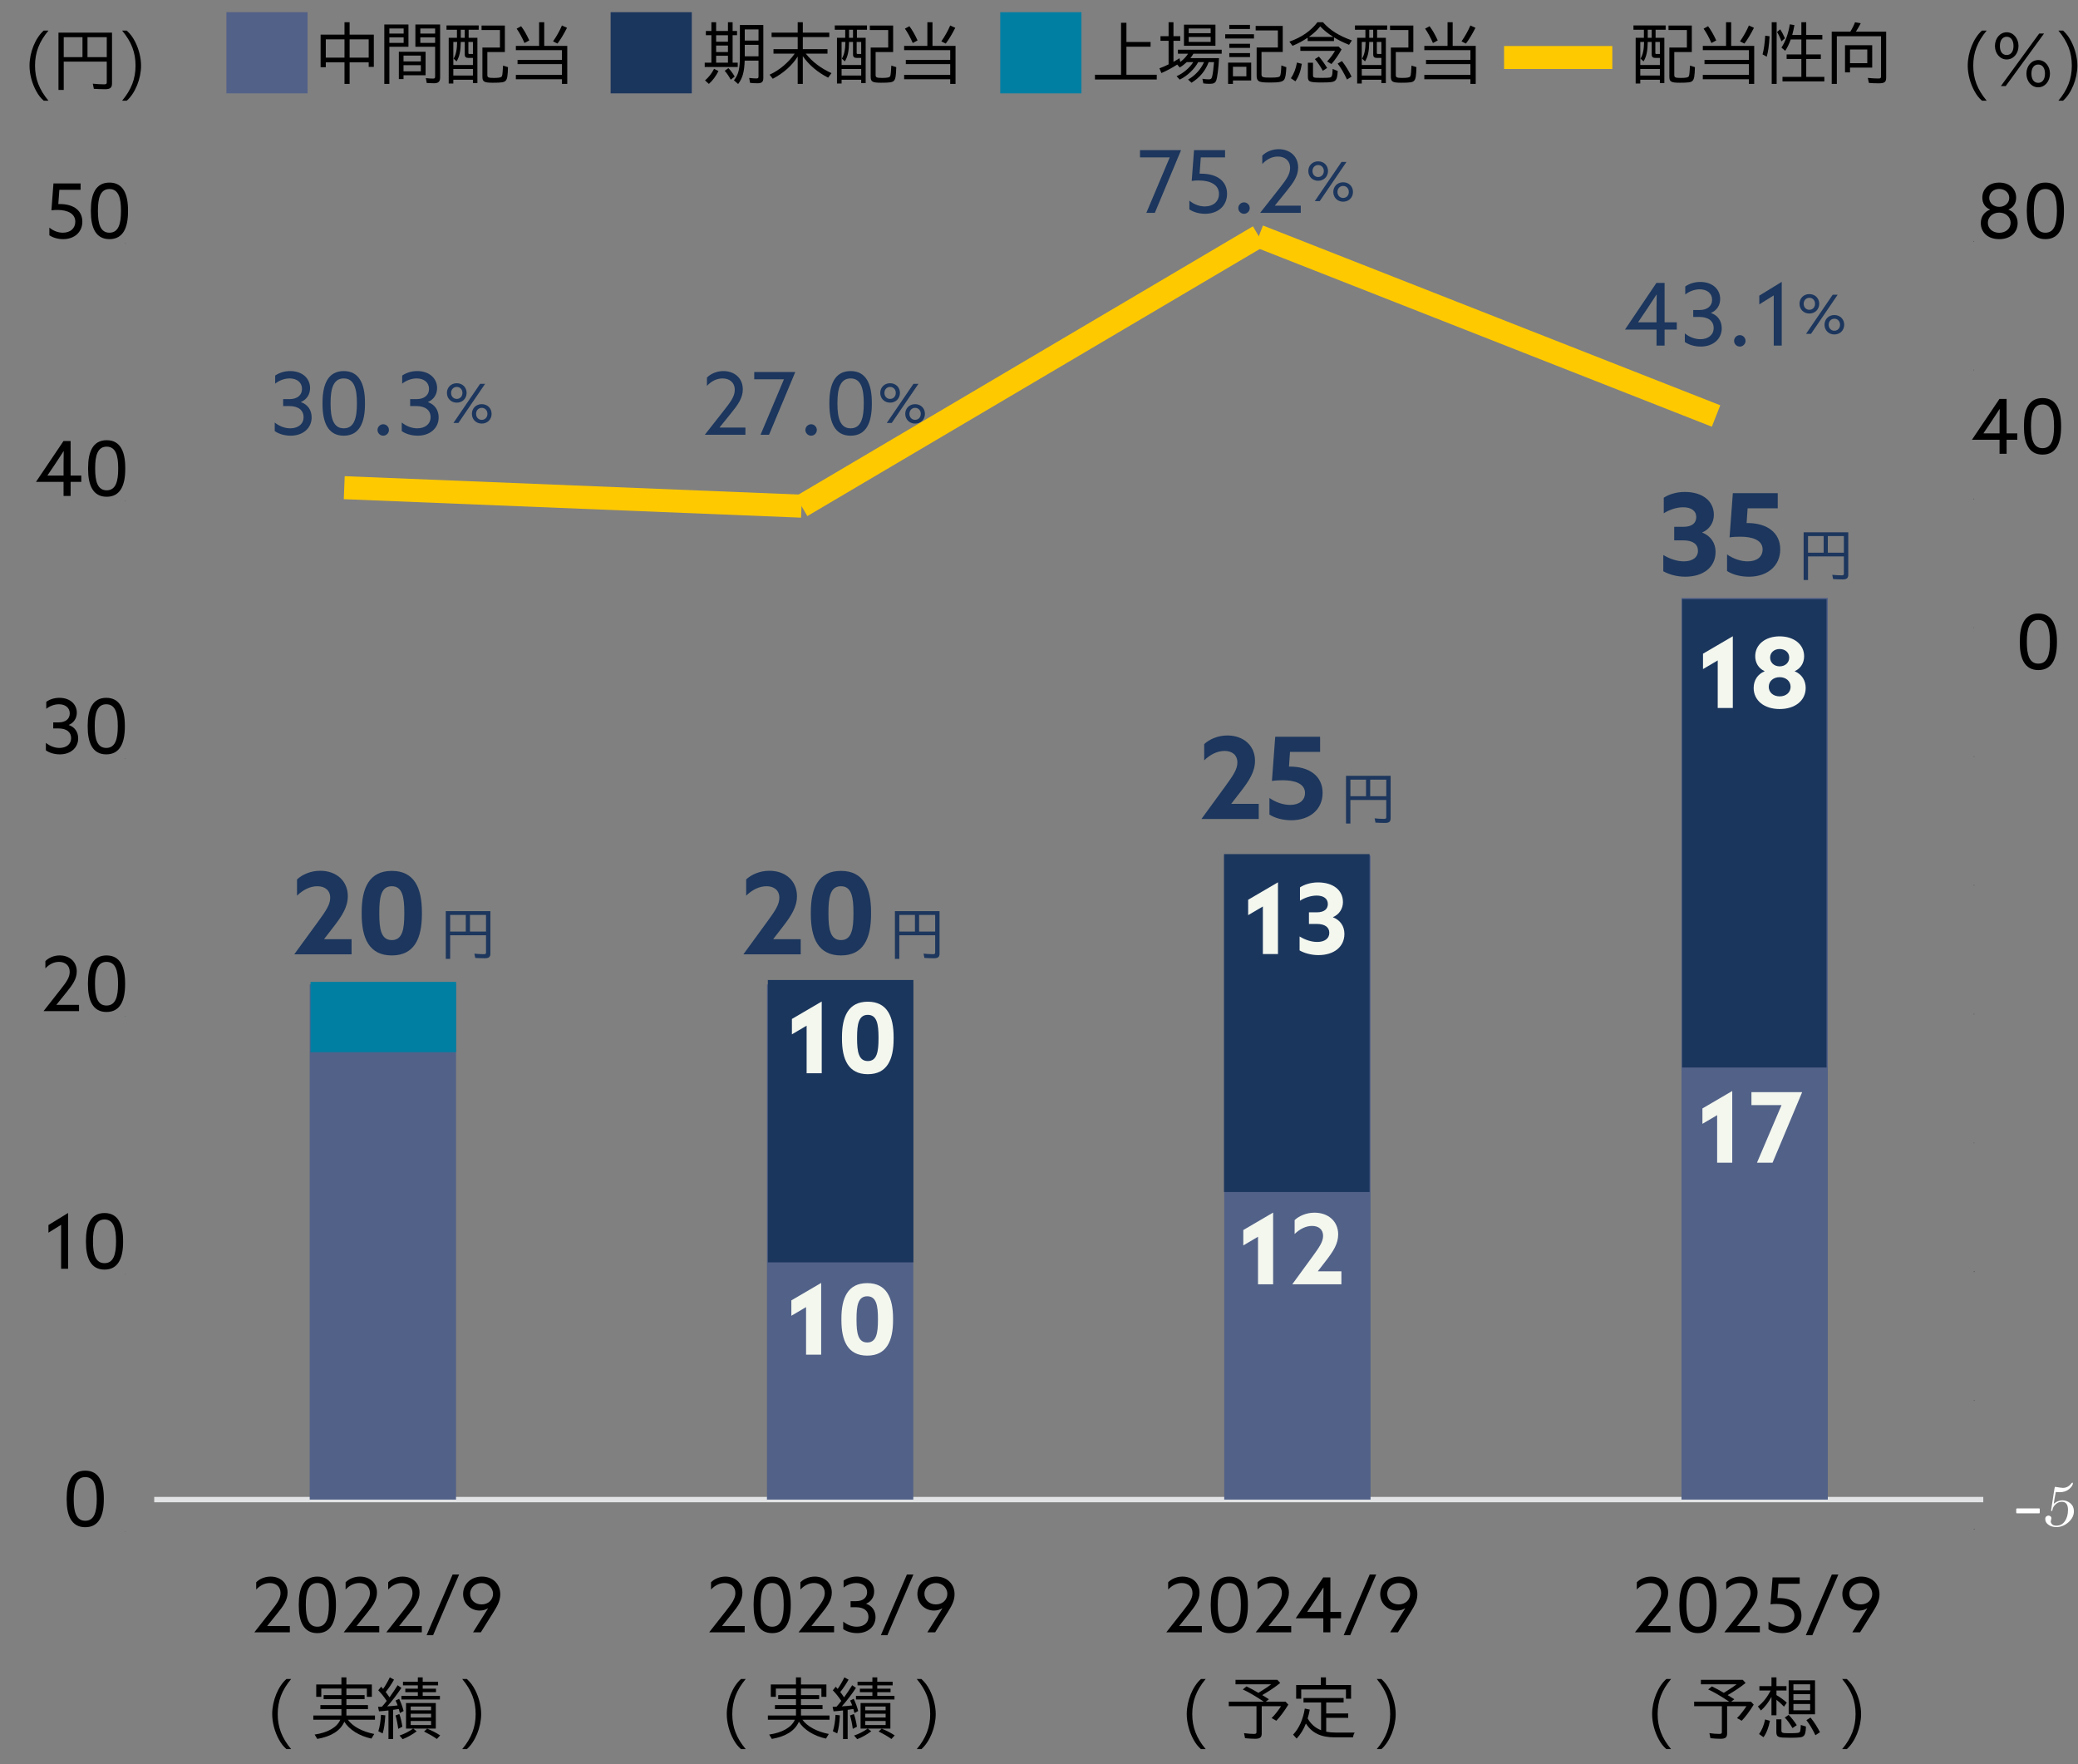 <?xml version="1.0" encoding="UTF-8"?>
<svg id="_レイヤー_3" data-name="レイヤー_3" xmlns="http://www.w3.org/2000/svg" width="384" height="326" version="1.1" viewBox="0 0 384 326">
  <rect x="0" y="0" width="384" height="326" fill="#808080" stroke="none"/>
  <!-- Generator: Adobe Illustrator 29.0.1, SVG Export Plug-In . SVG Version: 2.1.0 Build 192)  -->
  <g>
    <path d="M364.689,282.579v.014h-.036v-.014h.036Z"/>
    <path d="M364.729,282.556c-.006.002-.016.005-.021.005l-.003-.014c.01-.002.022-.006.027-.009h.014v.088h-.018v-.07Z"/>
    <path d="M364.845,282.539v.015h-.04l-.002.021h0s.01-.006.018-.006c.018,0,.029.012.029.028,0,.018-.014.03-.034.03-.014,0-.023-.004-.033-.013l.01-.012c.007.006.015.01.022.01.01,0,.017-.007.017-.016,0-.01-.006-.016-.016-.016-.007,0-.013.003-.016.008l-.015-.003.004-.048h.055Z"/>
    <path d="M364.933,282.582c0,.028-.014.046-.035.046s-.035-.018-.035-.046c0-.027.014-.045.035-.045s.035.018.035.045ZM364.881,282.582c0,.02.006.031.017.031s.017-.012.017-.031c0-.019-.006-.03-.017-.03s-.017.012-.017.03Z"/>
  </g>
  <g>
    <path d="M364.689,258.779v.013h-.036v-.013h.036Z"/>
    <path d="M364.729,258.756c-.006.002-.016.005-.021.005l-.003-.014c.01-.002.022-.006.027-.01h.014v.089h-.018v-.07Z"/>
    <path d="M364.784,258.812c.004-.012.012-.021.026-.03h.003c.009-.007.011-.009.013-.011.003-.003.004-.005.004-.009,0-.006-.006-.011-.014-.011-.01,0-.016.003-.022.01l-.011-.009c.008-.011.02-.016.033-.016.019,0,.032.011.032.025,0,.008-.002.013-.008.018-.003.003-.005.005-.016.011l-.003.002c-.012.007-.02.013-.021.018h.048v.016h-.065v-.014Z"/>
    <path d="M364.934,258.739v.012c-.014.023-.022.048-.029.075h-.018c.005-.021.016-.049.027-.072h-.033v.019h-.016v-.033h.068Z"/>
  </g>
  <g>
    <path d="M364.689,234.979v.014h-.036v-.014h.036Z"/>
    <path d="M364.729,234.956c-.006.002-.016.005-.021.005l-.003-.014c.01-.002.022-.006.027-.009h.014v.088h-.018v-.07Z"/>
    <path d="M364.853,234.982c0,.028-.014.046-.035.046s-.035-.018-.035-.046c0-.027.014-.045.035-.045s.035.018.035.045ZM364.801,234.982c0,.02.006.031.017.031s.017-.012.017-.031c0-.019-.006-.03-.017-.03s-.017.012-.017.03Z"/>
    <path d="M364.919,234.939v.054h.015v.014h-.015v.02h-.017v-.02h-.042v-.014l.038-.054h.021ZM364.902,234.975s0-.015,0-.021c-.003.007-.007.015-.01.018l-.015.021h.023v-.019Z"/>
  </g>
  <g>
    <path d="M364.689,211.18v.013h-.036v-.013h.036Z"/>
    <path d="M364.722,211.182s-.01-.004-.013-.008c-.004-.003-.005-.008-.005-.013,0-.014.014-.023.032-.023s.031.009.031.023c0,.009-.006.017-.018.021.013.004.021.012.021.022,0,.015-.014.024-.034.024-.021,0-.034-.009-.034-.023,0-.011.006-.019.02-.022h0ZM364.721,211.203c0,.007.006.012.016.012.009,0,.016-.005.016-.012,0-.003-.002-.006-.004-.008-.003-.003-.006-.005-.009-.006,0,0-.004,0-.004,0-.009.003-.015.009-.015.015ZM364.75,211.162c0-.007-.006-.012-.014-.012s-.015.005-.015.012c0,.003.002.006.004.008s.004.003.007.004c0,0,.004,0,.004,0,.009-.002.014-.007.014-.013Z"/>
    <path d="M364.811,211.156c-.006.002-.016.005-.021.005l-.003-.014c.01-.002.022-.006.027-.01h.014v.089h-.018v-.07Z"/>
  </g>
  <g>
    <path d="M364.689,187.379v.013h-.036v-.013h.036Z"/>
    <path d="M364.764,187.339v.015h-.04l-.002.021h0s.01-.006.018-.006c.018,0,.029.012.029.028,0,.018-.014.03-.034.03-.014,0-.023-.004-.033-.013l.01-.012c.007.006.015.01.022.01.01,0,.017-.007.017-.016,0-.01-.006-.016-.016-.016-.007,0-.013.003-.016.008l-.015-.003.004-.048h.055Z"/>
    <path d="M364.803,187.381s-.01-.004-.013-.008c-.004-.003-.005-.008-.005-.013,0-.014.014-.023.032-.023s.031.009.031.023c0,.009-.006.017-.018.021.013.004.021.012.021.022,0,.015-.014.024-.034.024-.021,0-.034-.009-.034-.023,0-.011.006-.019.02-.022h0ZM364.802,187.402c0,.007.006.012.016.012.009,0,.016-.005.016-.012,0-.003-.002-.006-.004-.008-.003-.003-.006-.005-.009-.006,0,0-.004,0-.004,0-.009.003-.015.009-.015.015ZM364.831,187.361c0-.007-.006-.012-.014-.012s-.015.005-.015.012c0,.003.002.006.004.008s.004.003.007.004c0,0,.004,0,.004,0,.009-.002.014-.007.014-.013Z"/>
  </g>
  <g>
    <path d="M364.689,163.579v.014h-.036v-.014h.036Z"/>
    <path d="M364.729,163.574c.013,0,.02-.004.02-.012,0-.007-.006-.012-.015-.012s-.015.003-.021.009l-.009-.01c.008-.008.019-.013.031-.013.02,0,.032.01.032.023,0,.011-.008.018-.021.02.007,0,.012.003.017.006.004.004.007.01.007.017,0,.016-.013.025-.035.025-.016,0-.026-.004-.034-.014l.01-.011c.007.007.015.01.025.01.01,0,.016-.005.016-.013,0-.009-.007-.013-.021-.013h-.009v-.014h.009Z"/>
    <path d="M364.845,163.539v.015h-.04l-.002.021h0s.01-.006.018-.006c.018,0,.029.012.029.028,0,.018-.014.03-.034.03-.014,0-.023-.004-.033-.013l.01-.012c.007.006.015.01.022.01.01,0,.017-.007.017-.016,0-.01-.006-.016-.016-.016-.007,0-.013.003-.016.008l-.015-.003.004-.048h.055Z"/>
  </g>
  <g>
    <path d="M364.689,139.779v.013h-.036v-.013h.036Z"/>
    <path d="M364.729,139.756c-.006.002-.016.005-.021.005l-.003-.014c.01-.002.022-.006.027-.01h.014v.089h-.018v-.07Z"/>
    <path d="M364.784,139.812c.004-.012.012-.021.026-.03h.003c.009-.007.011-.009.013-.011.003-.003.004-.005.004-.009,0-.006-.006-.011-.014-.011-.01,0-.016.003-.022.01l-.011-.009c.008-.011.02-.016.033-.016.019,0,.032.011.032.025,0,.008-.002.013-.008.018-.003.003-.005.005-.016.011l-.003.002c-.012.007-.02.013-.021.018h.048v.016h-.065v-.014Z"/>
  </g>
  <g>
    <path d="M364.682,115.956c-.006.002-.016.005-.021.005l-.003-.014c.01-.002.022-.006.027-.009h.014v.088h-.018v-.07Z"/>
    <path d="M364.763,115.956c-.006.002-.016.005-.021.005l-.003-.014c.01-.002.022-.006.027-.009h.014v.088h-.018v-.07Z"/>
  </g>
  <g>
    <path d="M364.682,92.175c.013,0,.02-.004.02-.012,0-.007-.006-.012-.015-.012s-.015.003-.021.009l-.009-.01c.008-.008.019-.013.031-.013.02,0,.032.01.032.023,0,.011-.008.018-.021.02.007,0,.012.003.017.006.004.004.007.01.007.017,0,.016-.013.025-.035.025-.016,0-.026-.004-.034-.014l.01-.011c.007.007.015.01.025.01.01,0,.016-.005.016-.013,0-.009-.007-.013-.021-.013h-.009v-.014h.009Z"/>
    <path d="M364.791,92.14v.054h.015v.014h-.015v.02h-.017v-.02h-.042v-.014l.038-.054h.021ZM364.774,92.175s0-.015,0-.021c-.003.007-.007.015-.01.018l-.015.021h.023v-.019Z"/>
  </g>
  <g>
    <path d="M364.716,68.339v.015h-.04l-.002.021h0s.01-.006.018-.006c.018,0,.029.012.029.028,0,.018-.014.03-.034.03-.014,0-.023-.004-.033-.013l.01-.012c.007.006.015.01.022.01.01,0,.017-.007.017-.016,0-.01-.006-.016-.016-.016-.007,0-.013.003-.016.008l-.015-.003.004-.048h.055Z"/>
    <path d="M364.806,68.339v.012c-.014.023-.022.048-.029.075h-.018c.005-.021.016-.049.027-.072h-.033v.019h-.016v-.033h.068Z"/>
  </g>
  <g>
    <path d="M364.674,44.581s-.01-.004-.013-.008c-.004-.003-.005-.008-.005-.013,0-.014.014-.023.032-.023s.031.009.031.023c0,.009-.006.017-.018.021.013.004.021.012.021.022,0,.015-.014.024-.034.024-.021,0-.034-.009-.034-.023,0-.011.006-.019.02-.022h0ZM364.673,44.603c0,.007.006.012.016.012.009,0,.016-.005.016-.012,0-.003-.002-.006-.004-.008-.003-.003-.006-.005-.009-.006,0,0-.004,0-.004,0-.009.003-.015.009-.015.015ZM364.702,44.562c0-.007-.006-.012-.014-.012s-.015.005-.015.012c0,.004.002.006.004.008s.004.003.007.004c0,0,.004,0,.004,0,.009-.002.014-.007.014-.013Z"/>
    <path d="M364.805,44.582c0,.028-.014.046-.035.046s-.035-.018-.035-.046c0-.027.014-.045.035-.045s.035.018.035.045ZM364.753,44.582c0,.02.006.031.017.031s.017-.012.017-.031c0-.019-.006-.03-.017-.03s-.017.012-.017.03Z"/>
  </g>
  <line x1="148.114" y1="93.525" x2="63.614" y2="90.11" fill="#c7cbce" stroke="#ffc900" stroke-miterlimit="10" stroke-width="4.252"/>
  <line x1="232.614" y1="43.649" x2="148.114" y2="93.525" fill="none" stroke="#ffc900" stroke-miterlimit="10" stroke-width="4.252"/>
  <line x1="317.114" y1="76.865" x2="232.614" y2="43.649" fill="#1c365d" stroke="#ffc900" stroke-miterlimit="10" stroke-width="4.252"/>
  <g>
    <path d="M372.934,278.711h3.78c.114,0,.179.011.195.031.016.021.023.102.023.244v.386c0,.133-.012.209-.034.228s-.116.027-.28.027h-3.685c-.183,0-.286-.012-.312-.034-.024-.023-.037-.097-.037-.221v-.386c0-.143.013-.224.037-.244.025-.021.129-.031.312-.031Z" fill="#fff"/>
    <path d="M379.899,275.676c-.21,1.058-.335,1.782-.376,2.174.255-.21.515-.367.779-.472s.535-.157.813-.157c.552,0,1.044.183,1.477.547s.649.854.649,1.47c0,.761-.336,1.438-1.009,2.034-.672.594-1.411.892-2.218.892-.574,0-1.062-.141-1.463-.422s-.602-.637-.602-1.066c0-.215.062-.375.188-.479.125-.105.268-.158.427-.158.128,0,.246.045.355.133.109.09.164.197.164.325,0,.073-.019.176-.055.308-.041.142-.062.251-.062.328,0,.173.081.344.242.513.162.169.428.253.797.253.665,0,1.189-.276,1.572-.829s.574-1.246.574-2.078c0-.501-.095-.876-.283-1.127-.189-.25-.474-.375-.852-.375-.446,0-.834.159-1.162.477-.333.317-.518.633-.554.945-.022.191-.075.287-.157.287-.077,0-.116-.045-.116-.137,0-.026.104-.699.314-2.017l.232-1.511c.06-.405.114-.677.164-.813.807.132,1.294.198,1.463.198.624,0,1.142-.269,1.552-.807.077-.104.146-.157.205-.157.068,0,.103.029.103.089,0,.328-.228.689-.684,1.083-.456.395-1.048.592-1.777.592-.169,0-.403-.014-.704-.041Z" fill="#fff"/>
  </g>
  <path d="M373.245,118.713v-.253c0-2.913.868-5.099,3.432-5.099s3.432,2.186,3.432,5.099v.253c0,2.913-.868,5.099-3.432,5.099s-3.432-2.186-3.432-5.099ZM378.806,118.671v-.168c0-2.256-.434-3.95-2.129-3.95s-2.129,1.694-2.129,3.95v.168c0,2.255.435,3.95,2.129,3.95s2.129-1.695,2.129-3.95Z"/>
  <g>
    <path d="M366.041,41.218c0-1.148.616-2.073,1.695-2.479v-.028c-.925-.392-1.415-1.176-1.415-2.199,0-1.61,1.219-2.773,3.124-2.773s3.123,1.163,3.123,2.773c0,1.023-.49,1.808-1.414,2.199v.028c1.078.406,1.694,1.331,1.694,2.479,0,1.737-1.33,2.97-3.403,2.97s-3.404-1.232-3.404-2.97ZM371.546,41.162c0-1.107-.938-1.878-2.101-1.878s-2.102.771-2.102,1.878.925,1.849,2.102,1.849,2.101-.742,2.101-1.849ZM371.294,36.567c0-.967-.812-1.653-1.849-1.653s-1.85.687-1.85,1.653.841,1.652,1.85,1.652,1.849-.686,1.849-1.652Z"/>
    <path d="M374.539,39.089v-.253c0-2.913.868-5.099,3.432-5.099s3.432,2.186,3.432,5.099v.253c0,2.913-.868,5.099-3.432,5.099s-3.432-2.186-3.432-5.099ZM380.1,39.047v-.169c0-2.255-.434-3.949-2.129-3.949s-2.129,1.694-2.129,3.949v.169c0,2.255.435,3.95,2.129,3.95s2.129-1.695,2.129-3.95Z"/>
  </g>
  <g>
    <path d="M47.021,301.605v-.027l3.139-3.992c1.078-1.373,1.68-2.213,1.68-3.236,0-1.205-.854-1.848-1.975-1.848-.967,0-1.834.461-2.521,1.203v-1.344c.588-.604,1.57-1.051,2.648-1.051,1.764,0,3.15,1.105,3.15,2.955,0,1.4-.783,2.48-1.918,3.881l-1.836,2.27.016.027h4.16v1.162h-6.543Z"/>
    <path d="M55.213,296.662v-.254c0-2.912.867-5.098,3.432-5.098s3.432,2.186,3.432,5.098v.254c0,2.912-.869,5.098-3.432,5.098s-3.432-2.186-3.432-5.098ZM60.773,296.619v-.168c0-2.256-.434-3.949-2.129-3.949s-2.129,1.693-2.129,3.949v.168c0,2.256.434,3.951,2.129,3.951s2.129-1.695,2.129-3.951Z"/>
    <path d="M63.541,301.605v-.027l3.139-3.992c1.078-1.373,1.68-2.213,1.68-3.236,0-1.205-.854-1.848-1.975-1.848-.967,0-1.834.461-2.521,1.203v-1.344c.588-.604,1.57-1.051,2.648-1.051,1.764,0,3.15,1.105,3.15,2.955,0,1.4-.783,2.48-1.918,3.881l-1.836,2.27.016.027h4.16v1.162h-6.543Z"/>
    <path d="M71.41,301.605v-.027l3.137-3.992c1.08-1.373,1.682-2.213,1.682-3.236,0-1.205-.855-1.848-1.975-1.848-.967,0-1.836.461-2.521,1.203v-1.344c.588-.604,1.568-1.051,2.646-1.051,1.766,0,3.152,1.105,3.152,2.955,0,1.4-.785,2.48-1.92,3.881l-1.834,2.27.014.027h4.16v1.162h-6.541Z"/>
    <path d="M84.84,290.932l-4.805,11.207h-1.205l4.805-11.207h1.205Z"/>
    <path d="M90.145,297.18c-.336.225-.854.406-1.498.406-1.639,0-3.068-1.246-3.068-3.055,0-1.861,1.484-3.221,3.475-3.221,1.961,0,3.389,1.316,3.389,3.264,0,1.191-.518,2.129-1.219,3.25l-2.367,3.781h-1.441l2.758-4.398-.027-.027ZM91.111,294.504c0-1.037-.855-2.002-2.102-2.002-1.135,0-2.129.783-2.129,1.988,0,1.092.84,1.961,2.115,1.961,1.289,0,2.115-.896,2.115-1.947Z"/>
  </g>
  <g>
    <path d="M131.07,301.605v-.027l3.139-3.992c1.078-1.373,1.68-2.213,1.68-3.236,0-1.205-.854-1.848-1.975-1.848-.967,0-1.834.461-2.521,1.203v-1.344c.588-.604,1.57-1.051,2.648-1.051,1.764,0,3.15,1.105,3.15,2.955,0,1.4-.783,2.48-1.918,3.881l-1.836,2.27.016.027h4.16v1.162h-6.543Z"/>
    <path d="M139.262,296.662v-.254c0-2.912.867-5.098,3.432-5.098s3.432,2.186,3.432,5.098v.254c0,2.912-.869,5.098-3.432,5.098s-3.432-2.186-3.432-5.098ZM144.822,296.619v-.168c0-2.256-.434-3.949-2.129-3.949s-2.129,1.693-2.129,3.949v.168c0,2.256.434,3.951,2.129,3.951s2.129-1.695,2.129-3.951Z"/>
    <path d="M147.59,301.605v-.027l3.139-3.992c1.078-1.373,1.68-2.213,1.68-3.236,0-1.205-.854-1.848-1.975-1.848-.967,0-1.834.461-2.521,1.203v-1.344c.588-.604,1.57-1.051,2.648-1.051,1.764,0,3.15,1.105,3.15,2.955,0,1.4-.783,2.48-1.918,3.881l-1.836,2.27.016.027h4.16v1.162h-6.543Z"/>
    <path d="M155.822,301.018v-1.387c.758.617,1.668.939,2.508.939,1.262,0,2.158-.688,2.158-1.809,0-1.105-.828-1.793-2.326-1.793h-.98v-1.119h1.037c1.287,0,2.016-.688,2.016-1.654,0-1.051-.826-1.693-2.002-1.693-.855,0-1.736.35-2.34.84v-1.303c.604-.42,1.457-.729,2.438-.729,1.877,0,3.207,1.121,3.207,2.76,0,1.035-.574,1.863-1.471,2.24v.029c1.094.377,1.723,1.287,1.723,2.465,0,1.736-1.4,2.955-3.389,2.955-1.008,0-1.947-.293-2.578-.742Z"/>
    <path d="M168.791,290.932l-4.805,11.207h-1.205l4.805-11.207h1.205Z"/>
    <path d="M174.096,297.18c-.338.225-.855.406-1.5.406-1.639,0-3.068-1.246-3.068-3.055,0-1.861,1.486-3.221,3.475-3.221,1.961,0,3.391,1.316,3.391,3.264,0,1.191-.52,2.129-1.219,3.25l-2.367,3.781h-1.443l2.76-4.398-.027-.027ZM175.061,294.504c0-1.037-.854-2.002-2.1-2.002-1.135,0-2.131.783-2.131,1.988,0,1.092.842,1.961,2.115,1.961,1.289,0,2.115-.896,2.115-1.947Z"/>
  </g>
  <g>
    <path d="M215.545,301.605v-.027l3.139-3.992c1.078-1.373,1.68-2.213,1.68-3.236,0-1.205-.854-1.848-1.975-1.848-.967,0-1.834.461-2.521,1.203v-1.344c.588-.604,1.57-1.051,2.648-1.051,1.764,0,3.15,1.105,3.15,2.955,0,1.4-.783,2.48-1.918,3.881l-1.836,2.27.016.027h4.16v1.162h-6.543Z"/>
    <path d="M223.736,296.662v-.254c0-2.912.867-5.098,3.432-5.098s3.432,2.186,3.432,5.098v.254c0,2.912-.869,5.098-3.432,5.098s-3.432-2.186-3.432-5.098ZM229.297,296.619v-.168c0-2.256-.434-3.949-2.129-3.949s-2.129,1.693-2.129,3.949v.168c0,2.256.434,3.951,2.129,3.951s2.129-1.695,2.129-3.951Z"/>
    <path d="M232.064,301.605v-.027l3.139-3.992c1.078-1.373,1.68-2.213,1.68-3.236,0-1.205-.854-1.848-1.975-1.848-.967,0-1.834.461-2.521,1.203v-1.344c.588-.604,1.57-1.051,2.648-1.051,1.764,0,3.15,1.105,3.15,2.955,0,1.4-.783,2.48-1.918,3.881l-1.836,2.27.016.027h4.16v1.162h-6.543Z"/>
    <path d="M244.541,299.014h-5.084v-.027l5.07-7.521h1.316v6.373h1.977v1.176h-1.977v2.592h-1.303v-2.592ZM244.57,293.342h-.029c-.406.645-.91,1.414-1.428,2.186l-1.541,2.283.014.027h2.955v-2.186c0-.742.016-1.596.029-2.311Z"/>
    <path d="M254.314,290.932l-4.805,11.207h-1.205l4.805-11.207h1.205Z"/>
    <path d="M259.621,297.18c-.338.225-.855.406-1.5.406-1.639,0-3.068-1.246-3.068-3.055,0-1.861,1.486-3.221,3.475-3.221,1.961,0,3.391,1.316,3.391,3.264,0,1.191-.52,2.129-1.219,3.25l-2.367,3.781h-1.443l2.76-4.398-.027-.027ZM260.586,294.504c0-1.037-.854-2.002-2.1-2.002-1.135,0-2.131.783-2.131,1.988,0,1.092.842,1.961,2.115,1.961,1.289,0,2.115-.896,2.115-1.947Z"/>
  </g>
  <g>
    <path d="M302.148,301.605v-.027l3.137-3.992c1.08-1.373,1.682-2.213,1.682-3.236,0-1.205-.855-1.848-1.975-1.848-.967,0-1.836.461-2.521,1.203v-1.344c.588-.604,1.568-1.051,2.646-1.051,1.766,0,3.152,1.105,3.152,2.955,0,1.4-.785,2.48-1.92,3.881l-1.834,2.27.014.027h4.16v1.162h-6.541Z"/>
    <path d="M310.338,296.662v-.254c0-2.912.869-5.098,3.432-5.098s3.432,2.186,3.432,5.098v.254c0,2.912-.867,5.098-3.432,5.098s-3.432-2.186-3.432-5.098ZM315.898,296.619v-.168c0-2.256-.434-3.949-2.129-3.949s-2.129,1.693-2.129,3.949v.168c0,2.256.436,3.951,2.129,3.951s2.129-1.695,2.129-3.951Z"/>
    <path d="M318.668,301.605v-.027l3.137-3.992c1.08-1.373,1.682-2.213,1.682-3.236,0-1.205-.855-1.848-1.975-1.848-.967,0-1.836.461-2.521,1.203v-1.344c.588-.604,1.568-1.051,2.646-1.051,1.766,0,3.152,1.105,3.152,2.955,0,1.4-.785,2.48-1.92,3.881l-1.834,2.27.014.027h4.16v1.162h-6.541Z"/>
    <path d="M328.65,292.641l-.195,2.635h.266c2.703,0,4.174,1.316,4.174,3.248,0,1.947-1.471,3.236-3.543,3.236-.967,0-1.891-.266-2.549-.715v-1.414c.783.645,1.652.939,2.506.939,1.346,0,2.283-.785,2.283-2.031,0-1.457-1.371-2.172-3.277-2.172-.393,0-.77.014-1.135.07l.379-4.973h5.014v1.176h-3.922Z"/>
    <path d="M339.713,290.932l-4.805,11.207h-1.205l4.805-11.207h1.205Z"/>
    <path d="M345.02,297.18c-.338.225-.855.406-1.5.406-1.639,0-3.068-1.246-3.068-3.055,0-1.861,1.486-3.221,3.475-3.221,1.961,0,3.391,1.316,3.391,3.264,0,1.191-.52,2.129-1.219,3.25l-2.367,3.781h-1.443l2.76-4.398-.027-.027ZM345.984,294.504c0-1.037-.854-2.002-2.1-2.002-1.135,0-2.131.783-2.131,1.988,0,1.092.842,1.961,2.115,1.961,1.289,0,2.115-.896,2.115-1.947Z"/>
  </g>
  <g>
    <path d="M8.08,18.604c-.6-.539-.936-.971-1.367-1.738-.793-1.428-1.26-3.154-1.26-4.738,0-2.445,1.08-5.121,2.627-6.475h.875c-1.715,2.051-2.482,4.053-2.482,6.475s.768,4.426,2.482,6.477h-.875Z"/>
    <path d="M20.699,15.426c0,.779-.336,1.057-1.283,1.057-.635,0-1.512-.037-2.074-.072l-.191-.947c.67.07,1.475.119,2.098.119.359,0,.48-.084.48-.359v-3.838h-7.951v5.229h-.973V6.035h9.895v9.391ZM11.777,10.557h3.465v-3.682h-3.465v3.682ZM19.729,6.875h-3.562v3.682h3.562v-3.682Z"/>
    <path d="M22.564,18.604c1.715-2.051,2.482-4.064,2.482-6.477,0-2.434-.754-4.4-2.482-6.475h.863c.721.684,1.092,1.186,1.561,2.098.684,1.355,1.078,2.951,1.078,4.377,0,2.436-1.09,5.109-2.639,6.477h-.863Z"/>
  </g>
  <g>
    <path d="M366.25,18.604c-.6-.539-.936-.971-1.367-1.738-.791-1.428-1.26-3.154-1.26-4.738,0-2.445,1.08-5.121,2.627-6.475h.875c-1.715,2.051-2.482,4.053-2.482,6.475s.768,4.426,2.482,6.477h-.875Z"/>
    <path d="M373.006,8.482c0,1.414-.947,2.506-2.184,2.506-1.223,0-2.17-1.092-2.17-2.494,0-1.428.947-2.531,2.182-2.531,1.213,0,2.172,1.115,2.172,2.52ZM369.564,8.494c0,1.043.467,1.666,1.258,1.666.779,0,1.26-.635,1.26-1.654,0-1.055-.48-1.715-1.26-1.715-.768,0-1.258.66-1.258,1.703ZM377.73,6.191l-7.088,9.715h-.898l7.088-9.715h.898ZM378.822,13.604c0,1.426-.947,2.529-2.184,2.529-1.223,0-2.17-1.104-2.17-2.529s.947-2.508,2.195-2.508c1.211,0,2.158,1.104,2.158,2.508ZM375.393,13.604c0,1.055.479,1.703,1.26,1.703.768,0,1.246-.648,1.246-1.703,0-1.043-.467-1.68-1.26-1.68-.768,0-1.246.648-1.246,1.68Z"/>
    <path d="M380.377,18.604c1.715-2.051,2.482-4.064,2.482-6.477,0-2.434-.756-4.4-2.482-6.475h.863c.719.684,1.092,1.186,1.559,2.098.684,1.355,1.08,2.951,1.08,4.377,0,2.436-1.092,5.109-2.639,6.477h-.863Z"/>
  </g>
  <line x1="28.498" y1="277.083" x2="366.498" y2="277.083" fill="none" stroke="#e1e3e4" stroke-miterlimit="10" stroke-width=".992"/>
  <path d="M23.214,282.982c0,.029-.014.047-.035.047s-.035-.018-.035-.047c0-.027.014-.045.035-.045s.035.018.035.045ZM23.162,282.982c0,.02.006.031.017.031s.017-.012.017-.031c0-.018-.006-.029-.017-.029s-.017.012-.017.029Z" fill="#1b365d"/>
  <g>
    <path d="M23.092,235.357c-.006.002-.016.004-.021.004l-.003-.014c.01-.002.022-.006.027-.008h.014v.088h-.018v-.07Z" fill="#1b365d"/>
    <path d="M23.215,235.383c0,.029-.014.047-.035.047s-.035-.018-.035-.047c0-.027.014-.045.035-.045s.035.018.035.045ZM23.163,235.383c0,.02.006.031.017.031s.017-.012.017-.031c0-.018-.006-.029-.017-.029s-.017.012-.017.029Z" fill="#1b365d"/>
  </g>
  <g>
    <path d="M23.065,187.812c.004-.012.012-.02.026-.029l.003-.002c.009-.006.011-.008.013-.01.003-.002.004-.004.004-.008,0-.006-.006-.012-.014-.012-.01,0-.016.004-.022.01l-.011-.008c.008-.012.02-.016.033-.016.019,0,.032.01.032.025,0,.008-.002.012-.008.018-.003.002-.005.004-.016.01l-.003.002c-.012.008-.02.014-.021.018h.048v.016h-.065v-.014Z" fill="#1b365d"/>
    <path d="M23.215,187.783c0,.027-.014.045-.035.045s-.035-.018-.035-.045.014-.045.035-.045.035.018.035.045ZM23.163,187.783c0,.02.006.031.017.031s.017-.012.017-.031-.006-.031-.017-.031-.017.012-.017.031Z" fill="#1b365d"/>
  </g>
  <g>
    <path d="M23.092,140.176c.013,0,.02-.004.02-.012s-.006-.012-.015-.012-.015.002-.021.008l-.009-.01c.008-.008.019-.012.031-.012.02,0,.032.01.032.023,0,.01-.008.018-.021.02.007,0,.012.002.017.006.004.004.007.01.007.016,0,.016-.013.025-.035.025-.016,0-.026-.004-.034-.014l.01-.01c.007.006.015.01.025.01.01,0,.016-.006.016-.014s-.007-.012-.021-.012h-.009v-.014h.009Z" fill="#1b365d"/>
    <path d="M23.215,140.184c0,.027-.014.045-.035.045s-.035-.018-.035-.045.014-.045.035-.045.035.018.035.045ZM23.163,140.184c0,.02.006.031.017.031s.017-.012.017-.031-.006-.031-.017-.031-.017.012-.017.031Z" fill="#1b365d"/>
  </g>
  <g>
    <path d="M23.12,92.541v.053h.015v.014h-.015v.02h-.017v-.02h-.042v-.014l.038-.053h.021ZM23.104,92.576c0-.006,0-.016,0-.021-.003.008-.007.016-.01.018l-.015.021h.023v-.018Z" fill="#1b365d"/>
    <path d="M23.215,92.584c0,.027-.014.045-.035.045s-.035-.018-.035-.045.014-.045.035-.045.035.018.035.045ZM23.163,92.584c0,.02.006.031.017.031s.017-.012.017-.031-.006-.031-.017-.031-.017.012-.017.031Z" fill="#1b365d"/>
  </g>
  <g>
    <path d="M23.126,44.939v.016h-.04l-.002.021h0s.01-.006.018-.006c.018,0,.029.012.029.027,0,.018-.014.031-.034.031-.014,0-.023-.004-.033-.014l.01-.012c.007.006.015.01.022.01.01,0,.017-.006.017-.016s-.006-.016-.016-.016c-.007,0-.013.004-.016.008l-.015-.002.004-.049h.055Z" fill="#1b365d"/>
    <path d="M23.215,44.982c0,.029-.014.047-.035.047s-.035-.018-.035-.047c0-.027.014-.045.035-.045s.035.018.035.045ZM23.163,44.982c0,.02.006.031.017.031s.017-.012.017-.031c0-.018-.006-.029-.017-.029s-.017.012-.017.029Z" fill="#1b365d"/>
  </g>
  <rect x="57.228" y="181.883" width="27.04" height="95.2" fill="#526188"/>
  <rect x="141.728" y="181.883" width="27.04" height="95.2" fill="#526188"/>
  <rect x="226.228" y="158.083" width="27.04" height="119" fill="#526188"/>
  <rect x="310.728" y="110.483" width="27.04" height="166.6" fill="#526188"/>
  <path d="M12.32,277.088v-.252c0-2.914.867-5.1,3.432-5.1s3.432,2.186,3.432,5.1v.252c0,2.914-.869,5.1-3.432,5.1s-3.432-2.186-3.432-5.1ZM17.881,277.047v-.17c0-2.254-.434-3.949-2.129-3.949s-2.129,1.695-2.129,3.949v.17c0,2.254.434,3.949,2.129,3.949s2.129-1.695,2.129-3.949Z"/>
  <g>
    <path d="M11.293,226.309l-2.34,1.456v-1.414l3.629-2.228v10.31h-1.289v-8.124Z"/>
    <path d="M15.883,229.488v-.253c0-2.913.869-5.099,3.432-5.099s3.432,2.186,3.432,5.099v.253c0,2.913-.867,5.099-3.432,5.099s-3.432-2.186-3.432-5.099ZM21.443,229.446v-.168c0-2.256-.434-3.95-2.129-3.95s-2.129,1.694-2.129,3.95v.168c0,2.255.436,3.95,2.129,3.95s2.129-1.695,2.129-3.95Z"/>
  </g>
  <g>
    <path d="M8.064,186.833v-.028l3.137-3.992c1.08-1.372,1.682-2.213,1.682-3.235,0-1.205-.855-1.849-1.975-1.849-.967,0-1.836.462-2.521,1.204v-1.345c.588-.603,1.568-1.051,2.646-1.051,1.766,0,3.152,1.106,3.152,2.956,0,1.4-.785,2.479-1.92,3.88l-1.834,2.27.014.027h4.16v1.163h-6.541Z"/>
    <path d="M16.254,181.889v-.253c0-2.913.869-5.099,3.432-5.099s3.432,2.186,3.432,5.099v.253c0,2.913-.867,5.099-3.432,5.099s-3.432-2.186-3.432-5.099ZM21.814,181.847v-.168c0-2.256-.434-3.95-2.129-3.95s-2.129,1.694-2.129,3.95v.168c0,2.255.436,3.95,2.129,3.95s2.129-1.695,2.129-3.95Z"/>
  </g>
  <g>
    <path d="M10.971,35.068l-.197,2.633h.268c2.703,0,4.174,1.316,4.174,3.25,0,1.947-1.471,3.236-3.545,3.236-.967,0-1.891-.268-2.549-.715v-1.414c.785.643,1.652.938,2.508.938,1.344,0,2.283-.785,2.283-2.031,0-1.457-1.373-2.172-3.277-2.172-.393,0-.771.016-1.135.07l.377-4.973h5.016v1.178h-3.922Z"/>
    <path d="M16.793,39.088v-.252c0-2.914.869-5.1,3.432-5.1s3.432,2.186,3.432,5.1v.252c0,2.914-.867,5.1-3.432,5.1s-3.432-2.186-3.432-5.1ZM22.354,39.047v-.17c0-2.254-.434-3.949-2.129-3.949s-2.129,1.695-2.129,3.949v.17c0,2.254.436,3.949,2.129,3.949s2.129-1.695,2.129-3.949Z"/>
  </g>
  <g>
    <path d="M50.769,79.656v-1.585c.864.704,1.905,1.072,2.865,1.072,1.44,0,2.466-.784,2.466-2.065,0-1.264-.945-2.049-2.658-2.049h-1.12v-1.279h1.185c1.473,0,2.305-.785,2.305-1.889,0-1.201-.944-1.938-2.289-1.938-.977,0-1.984.4-2.673.961v-1.489c.688-.479,1.665-.832,2.785-.832,2.146,0,3.665,1.28,3.665,3.153,0,1.184-.656,2.129-1.68,2.561v.032c1.248.433,1.969,1.473,1.969,2.817,0,1.984-1.602,3.377-3.874,3.377-1.152,0-2.226-.336-2.945-.848Z" fill="#1c365d"/>
    <path d="M59.601,74.678v-.288c0-3.329.992-5.826,3.921-5.826s3.922,2.497,3.922,5.826v.288c0,3.33-.992,5.826-3.922,5.826s-3.921-2.496-3.921-5.826ZM65.955,74.63v-.192c0-2.576-.496-4.514-2.434-4.514s-2.432,1.938-2.432,4.514v.192c0,2.577.496,4.514,2.432,4.514s2.434-1.937,2.434-4.514Z" fill="#1c365d"/>
    <path d="M69.761,79.447c0-.576.48-1.057,1.057-1.057s1.056.48,1.056,1.057-.479,1.057-1.056,1.057-1.057-.48-1.057-1.057Z" fill="#1c365d"/>
    <path d="M74.24,79.656v-1.585c.865.704,1.905,1.072,2.865,1.072,1.441,0,2.465-.784,2.465-2.065,0-1.264-.943-2.049-2.656-2.049h-1.121v-1.279h1.186c1.473,0,2.305-.785,2.305-1.889,0-1.201-.945-1.938-2.289-1.938-.977,0-1.984.4-2.674.961v-1.489c.689-.479,1.666-.832,2.785-.832,2.146,0,3.666,1.28,3.666,3.153,0,1.184-.656,2.129-1.681,2.561v.032c1.249.433,1.969,1.473,1.969,2.817,0,1.984-1.601,3.377-3.874,3.377-1.152,0-2.225-.336-2.945-.848Z" fill="#1c365d"/>
    <path d="M82.588,72.6c0-1.01.75-1.789,1.819-1.789s1.819.779,1.819,1.789-.75,1.799-1.819,1.799-1.819-.789-1.819-1.799ZM85.457,72.6c0-.63-.44-1.109-1.05-1.109s-1.05.479-1.05,1.109c0,.639.439,1.109,1.05,1.109s1.05-.471,1.05-1.109ZM88.725,70.92h.92l-4.938,7.236h-.92l4.938-7.236ZM90.844,76.467c0,1.01-.75,1.799-1.819,1.799s-1.819-.789-1.819-1.799.75-1.789,1.819-1.789,1.819.779,1.819,1.789ZM87.975,76.467c0,.641.44,1.109,1.05,1.109s1.05-.469,1.05-1.109c0-.629-.439-1.109-1.05-1.109s-1.05.48-1.05,1.109Z" fill="#1c365d"/>
  </g>
  <g>
    <path d="M130.271,80.328v-.032l3.586-4.562c1.232-1.568,1.921-2.529,1.921-3.697,0-1.377-.977-2.113-2.257-2.113-1.104,0-2.098.528-2.881,1.377v-1.537c.672-.688,1.792-1.2,3.025-1.2,2.016,0,3.601,1.265,3.601,3.378,0,1.6-.896,2.832-2.192,4.434l-2.098,2.593.017.032h4.754v1.328h-7.476Z" fill="#1c365d"/>
    <path d="M144.865,70.084h-5.489v-1.345h7.555l.017.032-4.834,11.557h-1.568l4.32-10.244Z" fill="#1c365d"/>
    <path d="M148.832,79.447c0-.576.48-1.057,1.057-1.057s1.056.48,1.056,1.057-.479,1.057-1.056,1.057-1.057-.48-1.057-1.057Z" fill="#1c365d"/>
    <path d="M153.264,74.678v-.288c0-3.329.992-5.826,3.922-5.826s3.922,2.497,3.922,5.826v.288c0,3.33-.993,5.826-3.922,5.826s-3.922-2.496-3.922-5.826ZM159.618,74.63v-.192c0-2.576-.496-4.514-2.433-4.514s-2.434,1.938-2.434,4.514v.192c0,2.577.496,4.514,2.434,4.514s2.433-1.937,2.433-4.514Z" fill="#1c365d"/>
    <path d="M162.666,72.6c0-1.01.75-1.789,1.82-1.789s1.818.779,1.818,1.789-.75,1.799-1.818,1.799-1.82-.789-1.82-1.799ZM165.535,72.6c0-.63-.439-1.109-1.049-1.109s-1.051.479-1.051,1.109c0,.639.44,1.109,1.051,1.109s1.049-.471,1.049-1.109ZM168.803,70.92h.92l-4.938,7.236h-.919l4.937-7.236ZM170.922,76.467c0,1.01-.75,1.799-1.818,1.799s-1.819-.789-1.819-1.799.749-1.789,1.819-1.789,1.818.779,1.818,1.789ZM168.054,76.467c0,.641.44,1.109,1.05,1.109s1.049-.469,1.049-1.109c0-.629-.439-1.109-1.049-1.109s-1.05.48-1.05,1.109Z" fill="#1c365d"/>
  </g>
  <g>
    <path d="M216.158,29.084h-5.49v-1.345h7.555l.016.032-4.834,11.557h-1.568l4.322-10.244Z" fill="#1c365d"/>
    <path d="M221.9,29.084l-.224,3.01h.304c3.09,0,4.771,1.504,4.771,3.713,0,2.225-1.681,3.697-4.05,3.697-1.104,0-2.16-.304-2.913-.816v-1.616c.896.736,1.889,1.072,2.865,1.072,1.536,0,2.608-.896,2.608-2.321,0-1.664-1.568-2.48-3.745-2.48-.448,0-.88.016-1.296.08l.432-5.683h5.73v1.345h-4.482Z" fill="#1c365d"/>
    <path d="M228.828,38.447c0-.576.48-1.057,1.057-1.057s1.057.48,1.057,1.057-.48,1.057-1.057,1.057-1.057-.48-1.057-1.057Z" fill="#1c365d"/>
    <path d="M232.893,39.328v-.032l3.585-4.562c1.232-1.568,1.921-2.529,1.921-3.697,0-1.377-.977-2.113-2.257-2.113-1.104,0-2.097.528-2.882,1.377v-1.537c.673-.688,1.793-1.2,3.025-1.2,2.018,0,3.602,1.265,3.602,3.378,0,1.6-.896,2.832-2.193,4.434l-2.096,2.593.016.032h4.754v1.328h-7.475Z" fill="#1c365d"/>
    <path d="M241.768,31.6c0-1.01.75-1.789,1.819-1.789s1.819.779,1.819,1.789-.75,1.799-1.819,1.799-1.819-.789-1.819-1.799ZM244.637,31.6c0-.63-.44-1.109-1.05-1.109s-1.05.479-1.05,1.109c0,.639.439,1.109,1.05,1.109s1.05-.471,1.05-1.109ZM247.904,29.92h.92l-4.938,7.236h-.92l4.938-7.236ZM250.023,35.467c0,1.01-.75,1.799-1.819,1.799s-1.819-.789-1.819-1.799.75-1.789,1.819-1.789,1.819.779,1.819,1.789ZM247.154,35.467c0,.641.44,1.109,1.05,1.109s1.05-.469,1.05-1.109c0-.629-.439-1.109-1.05-1.109s-1.05.48-1.05,1.109Z" fill="#1c365d"/>
  </g>
  <g>
    <path d="M54.406,176.328v-.042l4.367-5.983c1.47-2.016,2.246-3.171,2.246-4.41,0-1.385-.965-2.141-2.372-2.141-1.323,0-2.646.65-3.759,1.742v-3.002c.945-.883,2.499-1.596,4.283-1.596,2.982,0,5.103,1.868,5.103,4.682,0,1.994-1.05,3.633-2.646,5.689l-1.722,2.227.021.041h5.039v2.793h-10.561Z" fill="#1c365d"/>
    <path d="M66.838,168.916v-.377c0-4.41,1.365-7.622,5.564-7.622s5.563,3.212,5.563,7.622v.377c0,4.41-1.364,7.622-5.563,7.622s-5.564-3.212-5.564-7.622ZM74.711,168.854v-.252c0-2.771-.314-4.85-2.309-4.85s-2.311,2.078-2.311,4.85v.252c0,2.771.315,4.85,2.311,4.85s2.309-2.078,2.309-4.85Z" fill="#1c365d"/>
    <path d="M90.622,176.178c0,.65-.28.88-1.069.88-.529,0-1.26-.03-1.729-.06l-.16-.79c.559.06,1.229.101,1.748.101.301,0,.4-.07.4-.301v-3.197h-6.627v4.357h-.809v-8.815h8.245v7.825ZM83.186,172.121h2.889v-3.068h-2.889v3.068ZM89.812,169.053h-2.969v3.068h2.969v-3.068Z" fill="#1c365d"/>
  </g>
  <g>
    <path d="M137.406,176.328v-.042l4.367-5.983c1.47-2.016,2.246-3.171,2.246-4.41,0-1.385-.965-2.141-2.372-2.141-1.323,0-2.646.65-3.759,1.742v-3.002c.945-.883,2.499-1.596,4.283-1.596,2.982,0,5.103,1.868,5.103,4.682,0,1.994-1.05,3.633-2.646,5.689l-1.722,2.227.021.041h5.039v2.793h-10.561Z" fill="#1c365d"/>
    <path d="M149.838,168.916v-.377c0-4.41,1.365-7.622,5.564-7.622s5.563,3.212,5.563,7.622v.377c0,4.41-1.364,7.622-5.563,7.622s-5.564-3.212-5.564-7.622ZM157.711,168.854v-.252c0-2.771-.314-4.85-2.309-4.85s-2.311,2.078-2.311,4.85v.252c0,2.771.315,4.85,2.311,4.85s2.309-2.078,2.309-4.85Z" fill="#1c365d"/>
    <path d="M173.622,176.178c0,.65-.28.88-1.069.88-.529,0-1.26-.03-1.729-.06l-.16-.79c.559.06,1.229.101,1.748.101.301,0,.4-.07.4-.301v-3.197h-6.627v4.357h-.809v-8.815h8.245v7.825ZM166.186,172.121h2.889v-3.068h-2.889v3.068ZM172.812,169.053h-2.969v3.068h2.969v-3.068Z" fill="#1c365d"/>
  </g>
  <g>
    <path d="M222.047,151.328v-.042l4.367-5.983c1.47-2.016,2.246-3.171,2.246-4.41,0-1.385-.965-2.141-2.372-2.141-1.323,0-2.646.65-3.759,1.742v-3.002c.945-.883,2.499-1.596,4.283-1.596,2.982,0,5.103,1.868,5.103,4.682,0,1.994-1.05,3.633-2.646,5.689l-1.722,2.227.021.041h5.039v2.793h-10.561Z" fill="#1c365d"/>
    <path d="M238.384,138.92l-.188,2.729h.23c3.422,0,5.984,1.68,5.984,4.851,0,3.087-2.395,5.06-5.795,5.06-1.555,0-3.023-.398-4.031-1.049v-3.066c1.176.819,2.561,1.281,3.82,1.281,1.68,0,2.751-.84,2.751-2.205,0-1.764-1.952-2.352-4.095-2.352-.588,0-1.385.021-2.016.127l.609-8.168h8.293v2.793h-5.563Z" fill="#1c365d"/>
    <path d="M256.981,151.178c0,.65-.28.88-1.069.88-.529,0-1.26-.03-1.729-.06l-.16-.79c.559.06,1.229.101,1.748.101.301,0,.4-.07.4-.301v-3.197h-6.627v4.357h-.809v-8.815h8.245v7.825ZM249.545,147.121h2.889v-3.068h-2.889v3.068ZM256.172,144.053h-2.969v3.068h2.969v-3.068Z" fill="#1c365d"/>
  </g>
  <g>
    <path d="M307.368,105.551v-3.002c1.218.734,2.562,1.176,3.8,1.176,1.555,0,2.604-.714,2.604-1.953,0-1.217-.924-1.932-2.75-1.932h-1.638v-2.498h1.7c1.617,0,2.373-.734,2.373-1.785,0-1.176-.945-1.826-2.414-1.826-1.281,0-2.667.504-3.591,1.113v-2.877c.944-.63,2.372-1.07,3.884-1.07,3.255,0,5.375,1.658,5.375,4.24,0,1.449-.84,2.688-2.141,3.234v.041c1.553.609,2.456,1.911,2.456,3.57,0,2.834-2.288,4.576-5.606,4.576-1.532,0-3.023-.42-4.052-1.008Z" fill="#1c365d"/>
    <path d="M322.949,93.92l-.189,2.729h.231c3.423,0,5.983,1.68,5.983,4.851,0,3.087-2.393,5.06-5.795,5.06-1.553,0-3.023-.398-4.031-1.049v-3.066c1.176.819,2.562,1.281,3.822,1.281,1.68,0,2.75-.84,2.75-2.205,0-1.764-1.953-2.352-4.094-2.352-.588,0-1.387.021-2.016.127l.608-8.168h8.294v2.793h-5.564Z" fill="#1c365d"/>
    <path d="M341.547,106.178c0,.65-.279.88-1.069.88-.53,0-1.259-.03-1.729-.06l-.16-.79c.561.06,1.23.101,1.75.101.299,0,.399-.07.399-.301v-3.197h-6.626v4.357h-.811v-8.815h8.246v7.825ZM334.111,102.121h2.889v-3.068h-2.889v3.068ZM340.737,99.053h-2.968v3.068h2.968v-3.068Z" fill="#1c365d"/>
  </g>
  <g>
    <path d="M52.928,323.188c-.6-.541-.936-.973-1.367-1.74-.791-1.427-1.26-3.154-1.26-4.736,0-2.447,1.08-5.121,2.627-6.477h.875c-1.715,2.051-2.482,4.053-2.482,6.477s.768,4.425,2.482,6.477h-.875Z"/>
    <path d="M64.014,313.209h3.359v.743h-3.359v1.103h3.982v.744h-3.982v1.176h5.277v.779h-5.012c.898,1.247,2.674,2.207,4.881,2.639l-.527.852c-2.219-.468-4.139-1.68-5.002-3.119-.719,1.656-2.387,2.723-5.002,3.179l-.49-.804c2.445-.359,4.137-1.331,4.748-2.746h-4.988v-.779h5.193v-1.176h-3.887v-.744h3.887v-1.103h-3.287v-.743h3.287v-1.212h-3.719v1.535h-.936v-2.291h4.654v-1.308h.922v1.308h4.703v2.291h-.924v-1.535h-3.779v1.212Z"/>
    <path d="M71.469,314.287c-.479-.719-1.008-1.391-1.57-1.967l.539-.659c.168.18.24.252.359.407.348-.479.889-1.402,1.236-2.135l.779.42c-.408.732-.924,1.512-1.535,2.291.229.288.299.384.576.791l.119.181.107-.132c.432-.6.947-1.367,1.404-2.1l.695.492c-.803,1.224-1.811,2.531-2.627,3.418l.072-.012c.611-.036,1.355-.096,1.859-.168-.107-.3-.252-.636-.385-.899l.66-.323c.359.743.648,1.535.828,2.254l-.684.372c-.049-.228-.145-.563-.205-.743-.252.047-.527.084-1.055.155v5.397h-.852v-5.277h-.084c-.023,0-.107.012-.229.023-.42.061-.791.084-1.439.133l-.18-.828.432-.012c.168-.012.182-.012.301-.023.312-.349.539-.624.814-.984l.061-.072ZM69.91,319.889c.264-.84.432-1.871.492-3.034l.803.096c-.084,1.476-.24,2.519-.492,3.334l-.803-.396ZM73.592,319.445c-.131-.984-.299-1.764-.504-2.482l.707-.252c.229.611.42,1.438.564,2.338l-.768.396ZM76.998,319.9c-.803.6-1.738,1.127-2.59,1.451l-.576-.672c.84-.275,1.787-.755,2.506-1.283h-1.307v-4.725h5.504v4.725h-4.172l.635.504ZM77.215,309.934h.898v.805h2.842v.671h-2.842v.612h2.459v.646h-2.459v.672h3.178v.684h-7.111v-.684h3.035v-.672h-2.316v-.646h2.316v-.612h-2.748v-.671h2.748v-.805ZM75.895,316.015h3.766v-.695h-3.766v.695ZM75.895,317.346h3.766v-.695h-3.766v.695ZM75.895,318.737h3.766v-.743h-3.766v.743ZM80.729,321.316c-.672-.48-1.428-.912-2.363-1.38l.564-.528c.826.324,1.715.78,2.41,1.248l-.611.66Z"/>
    <path d="M85.414,323.188c1.715-2.052,2.482-4.066,2.482-6.477,0-2.436-.756-4.402-2.482-6.477h.863c.719.684,1.092,1.188,1.559,2.099.684,1.354,1.08,2.95,1.08,4.378,0,2.434-1.092,5.108-2.639,6.477h-.863Z"/>
  </g>
  <g>
    <path d="M136.928,323.188c-.6-.541-.936-.973-1.367-1.74-.793-1.427-1.26-3.154-1.26-4.736,0-2.447,1.08-5.121,2.627-6.477h.875c-1.715,2.051-2.482,4.053-2.482,6.477s.768,4.425,2.482,6.477h-.875Z"/>
    <path d="M148.014,313.209h3.357v.743h-3.357v1.103h3.982v.744h-3.982v1.176h5.277v.779h-5.014c.9,1.247,2.674,2.207,4.881,2.639l-.527.852c-2.219-.468-4.137-1.68-5.002-3.119-.719,1.656-2.385,2.723-5,3.179l-.492-.804c2.447-.359,4.139-1.331,4.75-2.746h-4.99v-.779h5.193v-1.176h-3.885v-.744h3.885v-1.103h-3.285v-.743h3.285v-1.212h-3.717v1.535h-.936v-2.291h4.652v-1.308h.924v1.308h4.701v2.291h-.924v-1.535h-3.777v1.212Z"/>
    <path d="M155.469,314.287c-.48-.719-1.008-1.391-1.572-1.967l.541-.659c.168.18.238.252.359.407.348-.479.887-1.402,1.234-2.135l.779.42c-.406.732-.922,1.512-1.535,2.291.229.288.301.384.576.791l.121.181.107-.132c.432-.6.947-1.367,1.402-2.1l.695.492c-.803,1.224-1.811,2.531-2.625,3.418l.072-.012c.611-.036,1.354-.096,1.857-.168-.107-.3-.252-.636-.383-.899l.66-.323c.359.743.646,1.535.826,2.254l-.684.372c-.047-.228-.143-.563-.203-.743-.252.047-.527.084-1.057.155v5.397h-.852v-5.277h-.082c-.025,0-.109.012-.229.023-.42.061-.791.084-1.439.133l-.18-.828.432-.012c.168-.012.18-.012.299-.023.312-.349.541-.624.816-.984l.061-.072ZM153.908,319.889c.266-.84.432-1.871.492-3.034l.805.096c-.084,1.476-.24,2.519-.492,3.334l-.805-.396ZM157.592,319.445c-.133-.984-.301-1.764-.504-2.482l.707-.252c.229.611.42,1.438.564,2.338l-.768.396ZM160.998,319.9c-.805.6-1.74,1.127-2.592,1.451l-.576-.672c.84-.275,1.787-.755,2.508-1.283h-1.309v-4.725h5.506v4.725h-4.174l.637.504ZM161.213,309.934h.9v.805h2.842v.671h-2.842v.612h2.457v.646h-2.457v.672h3.178v.684h-7.113v-.684h3.035v-.672h-2.314v-.646h2.314v-.612h-2.746v-.671h2.746v-.805ZM159.895,316.015h3.766v-.695h-3.766v.695ZM159.895,317.346h3.766v-.695h-3.766v.695ZM159.895,318.737h3.766v-.743h-3.766v.743ZM164.727,321.316c-.672-.48-1.426-.912-2.361-1.38l.562-.528c.828.324,1.715.78,2.41,1.248l-.611.66Z"/>
    <path d="M169.412,323.188c1.715-2.052,2.482-4.066,2.482-6.477,0-2.436-.754-4.402-2.482-6.477h.863c.721.684,1.092,1.188,1.561,2.099.684,1.354,1.078,2.95,1.078,4.378,0,2.434-1.09,5.108-2.639,6.477h-.863Z"/>
  </g>
  <g>
    <path d="M221.928,323.188c-.6-.541-.936-.973-1.367-1.74-.791-1.427-1.26-3.154-1.26-4.736,0-2.447,1.08-5.121,2.627-6.477h.875c-1.715,2.051-2.482,4.053-2.482,6.477s.768,4.425,2.482,6.477h-.875Z"/>
    <path d="M236.576,310.965c-.947.768-2.039,1.5-3.322,2.244.289.18.373.227.576.348l.66.42-.588.443h3.658l.516.551c-.768,1.236-1.535,2.268-2.219,2.975l-.875-.491c.611-.6,1.199-1.355,1.75-2.194h-3.574v5.024c0,.743-.311.995-1.223.995-.48,0-1.176-.035-1.859-.107l-.191-.936c.646.096,1.295.145,1.811.145.408,0,.492-.072.492-.408v-4.713h-5.121v-.84h6.465c-1.393-.947-2.904-1.836-3.875-2.255l.684-.563c.732.348,1.547.791,2.207,1.188,1.031-.637,1.764-1.115,2.352-1.572h-6.586v-.839h7.725l.539.587Z"/>
    <path d="M245.074,319.973c.576.107,1.068.156,1.703.156h3.551c-.168.299-.252.551-.312.887h-3.369c-2.531,0-4.199-.791-5.326-2.555-.432,1.115-.982,2.004-1.715,2.783l-.648-.732c1.092-1.15,1.836-2.794,2.16-4.82l.924.203c-.133.672-.229,1.056-.396,1.619.576,1.031,1.416,1.775,2.482,2.184v-5.121h-3.25v-.828h7.412v.828h-3.215v2.026h4.066v.804h-4.066v2.566ZM249.668,311.35v2.53h-.947v-1.715h-8.264v1.715h-.936v-2.53h4.559v-1.416h.947v1.416h4.641Z"/>
    <path d="M254.414,323.188c1.715-2.052,2.482-4.066,2.482-6.477,0-2.436-.756-4.402-2.482-6.477h.863c.719.684,1.092,1.188,1.559,2.099.684,1.354,1.08,2.95,1.08,4.378,0,2.434-1.092,5.108-2.639,6.477h-.863Z"/>
  </g>
  <g>
    <path d="M307.928,323.188c-.6-.541-.936-.973-1.367-1.74-.791-1.427-1.26-3.154-1.26-4.736,0-2.447,1.08-5.121,2.627-6.477h.875c-1.715,2.051-2.482,4.053-2.482,6.477s.768,4.425,2.482,6.477h-.875Z"/>
    <path d="M322.576,310.965c-.947.768-2.039,1.5-3.322,2.244.289.18.373.227.576.348l.66.42-.588.443h3.658l.516.551c-.768,1.236-1.535,2.268-2.219,2.975l-.875-.491c.611-.6,1.199-1.355,1.75-2.194h-3.574v5.024c0,.743-.311.995-1.223.995-.48,0-1.176-.035-1.859-.107l-.191-.936c.646.096,1.295.145,1.811.145.408,0,.492-.072.492-.408v-4.713h-5.121v-.84h6.465c-1.393-.947-2.904-1.836-3.875-2.255l.684-.563c.732.348,1.547.791,2.207,1.188,1.031-.637,1.764-1.115,2.352-1.572h-6.586v-.839h7.725l.539.587Z"/>
    <path d="M327.357,313.532c-.529.995-1.271,1.955-1.955,2.519l-.553-.744c.9-.671,1.715-1.679,2.352-2.949h-2.076v-.805h2.232v-1.619h.922v1.619h1.848v.805h-1.848v.852c.66.383,1.416.935,1.908,1.391l-.516.744c-.408-.433-.877-.864-1.393-1.271v2.866h-.922v-3.406ZM325.066,320.404c.539-.756.875-1.571,1.115-2.698l.887.251c-.227,1.225-.635,2.291-1.188,3.035l-.814-.588ZM329.191,317.682v2.051c0,.469.156.516,1.488.516,1.559,0,1.834-.047,1.953-.312.072-.155.133-.72.145-1.212l.947.289c-.012.971-.143,1.511-.443,1.763-.299.251-.816.312-2.471.312-1.188,0-1.775-.036-2.051-.145-.359-.119-.504-.371-.504-.887v-2.375h.936ZM331.242,319.301c-.492-.827-.936-1.439-1.428-1.943l.721-.491c.516.528,1.02,1.163,1.498,1.896l-.791.539ZM335.404,316.758h-4.869v-6.284h4.869v6.284ZM331.41,312.32h3.094v-1.104h-3.094v1.104ZM331.41,314.144h3.094v-1.115h-3.094v1.115ZM331.41,316.015h3.094v-1.163h-3.094v1.163ZM335.477,320.62c-.516-1.079-1.127-2.099-1.668-2.782l.768-.48c.684.852,1.295,1.812,1.74,2.711l-.84.552Z"/>
    <path d="M340.414,323.188c1.715-2.052,2.482-4.066,2.482-6.477,0-2.436-.756-4.402-2.482-6.477h.863c.719.684,1.092,1.188,1.559,2.099.684,1.354,1.08,2.95,1.08,4.378,0,2.434-1.092,5.108-2.639,6.477h-.863Z"/>
  </g>
  <g>
    <path d="M303.783,5.5h-1.931v-.803h5.948v.803h-1.858v1.488h1.619v8.359h-.828v-.611h-3.622v.695h-.852V6.988h1.523v-1.488ZM304.491,7.756c-.024,1.678-.24,2.723-.78,3.586l-.551-.516c.432-.709.623-1.584.659-3.07h-.708v4.258h3.622v-1.309h-.779c-.54,0-.731-.18-.731-.658v-2.291h-.731ZM303.111,13.955h3.622v-1.211h-3.622v1.211ZM305.223,6.988v-1.488h-.731v1.488h.731ZM305.895,9.783c0,.154.048.191.216.191h.623v-2.219h-.839v2.027ZM309.396,13.871c0,.434.204.529,1.188.529.815,0,1.283-.072,1.427-.217.156-.156.192-.443.264-1.727l.013-.121.012-.215.911.287c-.036,1.596-.144,2.219-.432,2.508-.275.299-.756.371-2.351.371-1.644,0-1.943-.18-1.943-1.127v-5.373h3.238v-3.238h-3.394v-.828h4.306v4.895h-3.238v4.256Z"/>
    <path d="M324.167,8.475v7.029h-.983v-.865h-8.516v-.803h8.516v-1.99h-8.204v-.779h8.204v-1.801h-8.516v-.791h4.294v-4.365h.947v4.365h4.258ZM316.263,7.947c-.432-.996-.959-1.955-1.451-2.65l.828-.455c.504.658,1.02,1.559,1.511,2.625l-.888.48ZM321.54,7.646c.66-.947,1.235-1.979,1.644-2.938l.936.432c-.6,1.176-1.212,2.195-1.764,2.914l-.815-.408Z"/>
    <path d="M325.709,10.047c.239-.877.396-1.967.491-3.455l.804.107c-.096,1.68-.252,2.867-.527,3.779l-.768-.432ZM328.312,4.109v11.395h-.912V4.109h.912ZM329.198,7.646c-.239-.684-.563-1.342-.815-1.727l.588-.504c.3.457.611,1.057.876,1.656l-.648.574ZM332.881,6.461v-2.352h.899v2.352h2.975v.826h-2.975v2.771h2.698v.84h-2.698v3.309h3.346v.84h-7.735v-.84h3.49v-3.309h-2.723v-.84h2.723v-2.771h-1.967c-.24.709-.636,1.535-1.02,2.1l-.696-.588c.78-1.211,1.271-2.578,1.548-4.305l.852.143c-.133.721-.204,1.068-.408,1.824h1.691Z"/>
    <path d="M341.93,5.848c.36-.586.708-1.283.864-1.738l1.056.191c-.217.443-.528.973-.828,1.439l-.06.072-.013.035h5.602v8.457c0,.863-.288,1.09-1.367,1.09-.66,0-1.308-.023-1.823-.072l-.204-.922c.744.072,1.463.107,1.967.107.384,0,.48-.084.48-.443v-7.365h-8.168v8.805h-.947V5.848h3.441ZM345.972,12.492h-4.102v.877h-.924v-5.014h5.025v4.137ZM341.87,9.146v2.531h3.19v-2.531h-3.19Z"/>
  </g>
  <line x1="277.944" y1="10.627" x2="297.944" y2="10.627" fill="none" stroke="#ffc900" stroke-miterlimit="10" stroke-width="4.25"/>
  <g>
    <path d="M212.619,7.755v.876h-4.462v5.181h5.602v.876h-11.418v-.876h4.821V4.205h.995v3.55h4.462Z"/>
    <path d="M223.348,11.484c-.588,1.596-1.644,2.867-3.166,3.803l-.636-.588c1.295-.731,2.351-1.871,2.95-3.215h-1.079c-.708,1.308-2.016,2.543-3.406,3.227l-.588-.623c1.235-.552,2.398-1.535,3.082-2.604h-1.211c-.42.396-.84.72-1.295.984l-.456-.54c-.947.611-1.943,1.151-2.927,1.571l-.359-.876c.539-.191,1.067-.42,1.69-.731v-4.354h-1.499v-.852h1.499v-2.578h.9v2.578h1.259v.852h-1.259v3.886c.539-.312.707-.407,1.115-.672l.144.696c.588-.444,1.115-.996,1.439-1.523h-1.871v-.744h8.084v.744h-5.229c-.156.288-.348.563-.552.815h5.289c-.084,1.763-.312,3.562-.516,4.126-.18.468-.492.623-1.247.623-.372,0-.768-.023-1.14-.084l-.168-.852c.42.072.827.108,1.14.108.42,0,.527-.084.636-.443.144-.516.252-1.308.371-2.735h-.995ZM224.606,8.463h-5.816v-3.91h5.816v3.91ZM219.666,6.136h4.054v-.875h-4.054v.875ZM219.666,7.743h4.054v-.912h-4.054v.912Z"/>
    <path d="M231.726,6.328v.791h-5.313v-.791h5.313ZM231.21,14.867h-3.37v.636h-.899v-3.935h4.27v3.299ZM230.982,4.601v.756h-3.814v-.756h3.814ZM230.994,8.091v.756h-3.826v-.756h3.826ZM230.994,9.806v.744h-3.826v-.744h3.826ZM227.84,14.1h2.482v-1.764h-2.482v1.764ZM233.117,13.704c0,.563.191.635,1.631.635,1.247,0,1.679-.071,1.811-.323.108-.229.181-.815.229-1.919l.923.323c-.06,1.271-.18,1.955-.396,2.279-.275.42-.924.552-2.614.552-1.331,0-1.823-.072-2.123-.288-.252-.191-.359-.479-.359-.959v-5.229h3.922v-3.154h-4.103v-.827h5.002v4.809h-3.922v4.103Z"/>
    <path d="M246.508,7.587h-4.857v-.624c-.827.564-1.822,1.104-2.806,1.5l-.576-.768c2.255-.792,3.958-1.979,5.182-3.586h1.019c1.355,1.499,2.951,2.506,5.35,3.357l-.527.815c-1.032-.407-1.919-.852-2.783-1.379v.684ZM238.545,14.459c.551-.815.899-1.69,1.127-2.902l.899.24c-.204,1.307-.6,2.41-1.188,3.226l-.839-.563ZM247.359,8.606l.552.527c-.552.996-1.199,1.943-1.871,2.699l-.804-.48c.517-.527,1.104-1.319,1.464-1.954h-6.404v-.792h7.063ZM242.634,11.593v2.267c0,.504.072.528,1.535.528,1.607,0,1.8-.036,1.932-.336.096-.192.144-.564.168-1.308l.936.372c-.049,1.031-.181,1.535-.492,1.787-.312.264-.815.336-2.494.336-2.231,0-2.531-.133-2.531-1.08v-2.566h.947ZM246.376,6.819c-.983-.624-1.715-1.211-2.41-1.942-.54.684-1.235,1.331-2.1,1.942h4.51ZM244.445,13.08c-.408-.768-.96-1.583-1.463-2.159l.743-.468c.504.564.995,1.248,1.523,2.1l-.804.527ZM248.919,14.699c-.552-1.176-1.176-2.243-1.728-2.95l.792-.468c.672.863,1.295,1.871,1.775,2.878l-.84.54Z"/>
    <path d="M252.319,5.5h-1.931v-.804h5.948v.804h-1.858v1.487h1.619v8.359h-.828v-.611h-3.622v.695h-.852V6.987h1.523v-1.487ZM253.027,7.755c-.024,1.679-.24,2.723-.78,3.586l-.551-.516c.432-.708.623-1.583.659-3.07h-.708v4.258h3.622v-1.308h-.779c-.54,0-.731-.18-.731-.659v-2.291h-.731ZM251.647,13.955h3.622v-1.211h-3.622v1.211ZM253.759,6.987v-1.487h-.731v1.487h.731ZM254.431,9.782c0,.155.048.191.216.191h.623v-2.219h-.839v2.027ZM257.933,13.871c0,.433.204.528,1.188.528.815,0,1.283-.072,1.427-.216.156-.156.192-.444.264-1.728l.013-.12.012-.216.911.288c-.036,1.596-.144,2.219-.432,2.507-.275.3-.756.372-2.351.372-1.644,0-1.943-.181-1.943-1.128v-5.373h3.238v-3.238h-3.394v-.827h4.306v4.894h-3.238v4.257Z"/>
    <path d="M272.703,8.475v7.028h-.983v-.864h-8.516v-.803h8.516v-1.991h-8.204v-.779h8.204v-1.8h-8.516v-.791h4.294v-4.365h.947v4.365h4.258ZM264.799,7.947c-.432-.996-.959-1.955-1.451-2.651l.828-.455c.504.659,1.02,1.559,1.511,2.626l-.888.48ZM270.076,7.646c.66-.947,1.235-1.979,1.644-2.938l.936.432c-.6,1.175-1.212,2.194-1.764,2.914l-.815-.408Z"/>
  </g>
  <g>
    <path d="M131.461,4.109h.876v1.619h2.183v-1.619h.863v1.619h.815v.779h-.815v5.073h.947v.804h-6.104v-.804h1.235v-5.073h-1.02v-.779h1.02v-1.619ZM130.285,14.855c.66-.552,1.248-1.296,1.668-2.136l.815.408c-.468.947-1.104,1.799-1.775,2.375l-.708-.647ZM132.337,6.508v1.199h2.183v-1.199h-2.183ZM132.337,8.414v1.2h2.183v-1.2h-2.183ZM132.337,10.298v1.283h2.183v-1.283h-2.183ZM135.035,14.723c-.324-.623-.708-1.175-1.115-1.643l.684-.492c.384.384.791.912,1.163,1.56l-.731.575ZM141.056,14.436c0,.684-.288.947-1.043.947-.48,0-1.02-.024-1.403-.072l-.168-.911c.516.06.995.096,1.319.096.336,0,.407-.072.407-.407v-2.891h-2.555c-.071,2.087-.384,3.226-1.211,4.329l-.779-.695c.827-.995,1.115-2.123,1.103-4.51v-5.709h4.33v9.823ZM137.626,5.44v2.051h2.542v-2.051h-2.542ZM137.626,8.282v2.123h2.542v-2.123h-2.542Z"/>
    <path d="M148.906,9.914c1.199,1.511,2.806,2.723,4.749,3.598l-.624.84c-1.931-.983-3.55-2.351-4.677-3.97v5.121h-.947v-5.05c-1.032,1.644-2.627,3.059-4.605,4.102l-.588-.755c1.774-.804,3.478-2.231,4.642-3.886h-3.922v-.828h4.474v-2.23h-4.822v-.827h4.822v-1.919h.947v1.919h4.893v.827h-4.893v2.23h4.558v.828h-4.006Z"/>
    <path d="M156.192,5.5h-1.931v-.804h5.948v.804h-1.858v1.487h1.619v8.359h-.828v-.611h-3.622v.695h-.852V6.987h1.523v-1.487ZM156.9,7.755c-.024,1.679-.24,2.723-.78,3.586l-.551-.516c.432-.708.623-1.583.659-3.07h-.708v4.258h3.622v-1.308h-.779c-.54,0-.731-.18-.731-.659v-2.291h-.731ZM155.521,13.955h3.622v-1.211h-3.622v1.211ZM157.632,6.987v-1.487h-.731v1.487h.731ZM158.304,9.782c0,.155.048.191.216.191h.623v-2.219h-.839v2.027ZM161.806,13.871c0,.433.204.528,1.188.528.815,0,1.283-.072,1.427-.216.156-.156.192-.444.264-1.728l.013-.12.012-.216.911.288c-.036,1.596-.144,2.219-.432,2.507-.275.3-.756.372-2.351.372-1.644,0-1.943-.181-1.943-1.128v-5.373h3.238v-3.238h-3.394v-.827h4.306v4.894h-3.238v4.257Z"/>
    <path d="M176.576,8.475v7.028h-.983v-.864h-8.516v-.803h8.516v-1.991h-8.204v-.779h8.204v-1.8h-8.516v-.791h4.294v-4.365h.947v4.365h4.258ZM168.672,7.947c-.432-.996-.959-1.955-1.451-2.651l.828-.455c.504.659,1.02,1.559,1.511,2.626l-.888.48ZM173.949,7.646c.66-.947,1.235-1.979,1.644-2.938l.936.432c-.6,1.175-1.212,2.194-1.764,2.914l-.815-.408Z"/>
  </g>
  <g>
    <path d="M63.658,4.109h.947v2.291h4.474v5.961h-.948v-.84h-3.525v3.982h-.947v-3.982h-3.454v.898h-.96v-6.02h4.414v-2.291ZM60.204,10.646h3.454v-3.371h-3.454v3.371ZM68.131,7.275h-3.525v3.371h3.525v-3.371Z"/>
    <path d="M75.478,8.643h-3.525v6.861h-.936V4.529h4.461v4.113ZM71.952,6.209h2.638v-.947h-2.638v.947ZM71.952,7.924h2.638v-1.02h-2.638v1.02ZM78.645,13.908h-4.078v.707h-.863v-5.049h4.941v4.342ZM74.566,11.342h3.202v-1.068h-3.202v1.068ZM74.566,13.176h3.202v-1.139h-3.202v1.139ZM81.331,14.305c0,.779-.312,1.078-1.14,1.078-.36,0-.899-.023-1.331-.047l-.168-.9c.552.061,1.007.084,1.331.084.3,0,.384-.084.384-.371v-5.506h-3.646v-4.113h4.57v9.775ZM77.673,6.209h2.734v-.947h-2.734v.947ZM77.673,7.924h2.734v-1.02h-2.734v1.02Z"/>
    <path d="M84.443,5.5h-1.931v-.803h5.948v.803h-1.858v1.488h1.619v8.359h-.828v-.611h-3.622v.695h-.852V6.988h1.523v-1.488ZM85.151,7.756c-.024,1.678-.24,2.723-.78,3.586l-.551-.516c.432-.709.623-1.584.659-3.07h-.708v4.258h3.622v-1.309h-.779c-.54,0-.731-.18-.731-.658v-2.291h-.731ZM83.771,13.955h3.622v-1.211h-3.622v1.211ZM85.883,6.988v-1.488h-.731v1.488h.731ZM86.555,9.783c0,.154.048.191.216.191h.623v-2.219h-.839v2.027ZM90.057,13.871c0,.434.204.529,1.188.529.815,0,1.283-.072,1.427-.217.156-.156.192-.443.264-1.727l.013-.121.012-.215.911.287c-.036,1.596-.144,2.219-.432,2.508-.275.299-.756.371-2.351.371-1.644,0-1.943-.18-1.943-1.127v-5.373h3.238v-3.238h-3.394v-.828h4.306v4.895h-3.238v4.256Z"/>
    <path d="M104.827,8.475v7.029h-.983v-.865h-8.516v-.803h8.516v-1.99h-8.204v-.779h8.204v-1.801h-8.516v-.791h4.294v-4.365h.947v4.365h4.258ZM96.923,7.947c-.432-.996-.959-1.955-1.451-2.65l.828-.455c.504.658,1.02,1.559,1.511,2.625l-.888.48ZM102.2,7.646c.66-.947,1.235-1.979,1.644-2.938l.936.432c-.6,1.176-1.212,2.195-1.764,2.914l-.815-.408Z"/>
  </g>
  <rect x="141.889" y="181.076" width="26.9" height="52.173" fill="#1b365d"/>
  <rect x="57.389" y="181.424" width="26.9" height="12.995" fill="#007fa3"/>
  <rect x="184.839" y="2.249" width="15" height="15" fill="#007fa3"/>
  <rect x="112.839" y="2.249" width="15" height="15" fill="#1b365d"/>
  <rect x="41.839" y="2.249" width="15" height="15" fill="#526188"/>
  <g>
    <path d="M148.954,241.517l-2.719,1.603v-2.845l5.51-3.224v13.252h-2.791v-8.786Z" fill="#f3f7ee"/>
    <path d="M155.487,243.947v-.324c0-3.781,1.171-6.535,4.771-6.535s4.771,2.754,4.771,6.535v.324c0,3.781-1.17,6.536-4.771,6.536s-4.771-2.755-4.771-6.536ZM162.239,243.894v-.216c0-2.377-.27-4.16-1.98-4.16s-1.98,1.783-1.98,4.16v.216c0,2.376.271,4.159,1.98,4.159s1.98-1.783,1.98-4.159Z" fill="#f3f7ee"/>
  </g>
  <g>
    <path d="M149.059,189.516l-2.72,1.604v-2.846l5.51-3.223v13.252h-2.79v-8.787Z" fill="#f3f7ee"/>
    <path d="M155.592,191.947v-.324c0-3.781,1.17-6.536,4.771-6.536s4.771,2.755,4.771,6.536v.324c0,3.781-1.171,6.535-4.771,6.535s-4.771-2.754-4.771-6.535ZM162.344,191.893v-.216c0-2.376-.271-4.159-1.98-4.159s-1.981,1.783-1.981,4.159v.216c0,2.377.271,4.16,1.981,4.16s1.98-1.783,1.98-4.16Z" fill="#f3f7ee"/>
  </g>
  <g>
    <path d="M232.473,228.517l-2.719,1.603v-2.845l5.51-3.224v13.252h-2.791v-8.786Z" fill="#f3f7ee"/>
    <path d="M238.826,237.303v-.035l3.744-5.132c1.261-1.729,1.928-2.719,1.928-3.781,0-1.188-.828-1.837-2.035-1.837-1.135,0-2.269.559-3.223,1.495v-2.575c.811-.756,2.143-1.368,3.673-1.368,2.557,0,4.375,1.603,4.375,4.015,0,1.711-.899,3.115-2.269,4.88l-1.477,1.909.018.035h4.322v2.395h-9.057Z" fill="#f3f7ee"/>
  </g>
  <g>
    <path d="M8.478,138.646v-1.387c.757.616,1.667.938,2.508.938,1.261,0,2.157-.687,2.157-1.808,0-1.106-.827-1.793-2.326-1.793h-.98v-1.12h1.037c1.288,0,2.017-.687,2.017-1.653,0-1.051-.826-1.694-2.003-1.694-.854,0-1.736.35-2.339.84v-1.303c.603-.42,1.456-.729,2.438-.729,1.877,0,3.207,1.121,3.207,2.76,0,1.037-.574,1.863-1.471,2.241v.028c1.093.378,1.723,1.288,1.723,2.465,0,1.737-1.4,2.956-3.39,2.956-1.008,0-1.947-.294-2.577-.742Z"/>
    <path d="M16.205,134.289v-.253c0-2.913.868-5.099,3.432-5.099s3.432,2.186,3.432,5.099v.253c0,2.913-.868,5.099-3.432,5.099s-3.432-2.186-3.432-5.099ZM21.766,134.247v-.169c0-2.255-.434-3.949-2.129-3.949s-2.129,1.694-2.129,3.949v.169c0,2.255.435,3.95,2.129,3.95s2.129-1.695,2.129-3.95Z"/>
  </g>
  <g>
    <path d="M11.747,89.041h-5.084v-.027l5.07-7.522h1.316v6.374h1.976v1.176h-1.976v2.592h-1.303v-2.592ZM11.775,83.368h-.028c-.406.645-.91,1.415-1.429,2.186l-1.541,2.283.015.028h2.955v-2.186c0-.742.015-1.597.028-2.312Z"/>
    <path d="M16.281,86.688v-.253c0-2.913.868-5.099,3.432-5.099s3.432,2.186,3.432,5.099v.253c0,2.913-.868,5.099-3.432,5.099s-3.432-2.186-3.432-5.099ZM21.842,86.646v-.168c0-2.256-.434-3.95-2.129-3.95s-2.129,1.694-2.129,3.95v.168c0,2.255.435,3.95,2.129,3.95s2.129-1.695,2.129-3.95Z"/>
  </g>
  <rect x="226.189" y="157.816" width="26.9" height="62.432" fill="#1b365d"/>
  <g>
    <path d="M233.37,167.493l-2.719,1.603v-2.845l5.509-3.224v13.252h-2.79v-8.786Z" fill="#f3f7ee"/>
    <path d="M240.155,175.613v-2.574c1.044.63,2.196,1.008,3.259,1.008,1.332,0,2.232-.611,2.232-1.674,0-1.045-.792-1.656-2.358-1.656h-1.404v-2.144h1.458c1.387,0,2.035-.63,2.035-1.53,0-1.008-.811-1.566-2.07-1.566-1.099,0-2.287.432-3.079.954v-2.467c.81-.54,2.034-.918,3.331-.918,2.791,0,4.609,1.423,4.609,3.638,0,1.242-.721,2.305-1.837,2.771v.037c1.333.521,2.106,1.639,2.106,3.061,0,2.431-1.963,3.926-4.807,3.926-1.314,0-2.594-.361-3.476-.865Z" fill="#f3f7ee"/>
  </g>
  <rect x="310.839" y="110.709" width="26.695" height="86.539" fill="#1b365d"/>
  <g>
    <path d="M317.316,206.051l-2.719,1.602v-2.844l5.51-3.224v13.252h-2.791v-8.786Z" fill="#f3f7ee"/>
    <path d="M329.216,204.195h-5.563v-2.395h9.362v.036l-5.456,13h-2.881l4.538-10.642Z" fill="#f3f7ee"/>
  </g>
  <g>
    <path d="M317.423,122.027l-2.719,1.602v-2.844l5.509-3.224v13.252h-2.79v-8.786Z" fill="#f3f7ee"/>
    <path d="M324.064,127.104c0-1.351.701-2.521,2.016-3.062v-.035c-1.115-.504-1.729-1.549-1.729-2.756,0-2.178,1.891-3.672,4.52-3.672s4.52,1.494,4.52,3.672c0,1.207-.611,2.252-1.729,2.756v.035c1.314.541,2.017,1.711,2.017,3.062,0,2.341-1.962,3.907-4.808,3.907s-4.807-1.566-4.807-3.907ZM330.889,126.906c0-1.045-.847-1.783-2.018-1.783s-2.016.738-2.016,1.783c0,1.026.828,1.765,2.016,1.765s2.018-.738,2.018-1.765ZM330.636,121.505c0-.937-.756-1.585-1.765-1.585s-1.764.648-1.764,1.585c0,.954.773,1.62,1.764,1.62s1.765-.666,1.765-1.62Z" fill="#f3f7ee"/>
  </g>
  <g>
    <path d="M306.115,60.899h-5.811v-.032l5.794-8.596h1.505v7.283h2.257v1.345h-2.257v2.962h-1.488v-2.962ZM306.146,54.417h-.031c-.465.736-1.041,1.616-1.633,2.497l-1.762,2.609.017.031h3.378v-2.496c0-.849.016-1.825.031-2.642Z" fill="#1c365d"/>
    <path d="M311.345,63.188v-1.585c.864.705,1.905,1.072,2.865,1.072,1.44,0,2.465-.783,2.465-2.064,0-1.264-.944-2.049-2.657-2.049h-1.12v-1.28h1.185c1.473,0,2.305-.784,2.305-1.889,0-1.2-.944-1.937-2.289-1.937-.977,0-1.984.4-2.673.96v-1.489c.688-.479,1.665-.832,2.785-.832,2.146,0,3.665,1.281,3.665,3.154,0,1.184-.656,2.129-1.68,2.561v.031c1.248.433,1.969,1.473,1.969,2.818,0,1.984-1.602,3.377-3.874,3.377-1.152,0-2.225-.336-2.945-.849Z" fill="#1c365d"/>
    <path d="M320.449,62.98c0-.576.48-1.057,1.057-1.057s1.056.48,1.056,1.057-.479,1.057-1.056,1.057-1.057-.48-1.057-1.057Z" fill="#1c365d"/>
    <path d="M327.777,54.577l-2.672,1.665v-1.617l4.145-2.545v11.781h-1.473v-9.284Z" fill="#1c365d"/>
    <path d="M332.539,56.132c0-1.009.75-1.789,1.82-1.789s1.818.78,1.818,1.789-.75,1.8-1.818,1.8-1.82-.79-1.82-1.8ZM335.408,56.132c0-.63-.439-1.109-1.049-1.109s-1.051.479-1.051,1.109c0,.64.44,1.109,1.051,1.109s1.049-.47,1.049-1.109ZM338.676,54.453h.92l-4.938,7.236h-.919l4.937-7.236ZM340.795,60c0,1.01-.75,1.799-1.818,1.799s-1.819-.789-1.819-1.799.749-1.789,1.819-1.789,1.818.779,1.818,1.789ZM337.927,60c0,.64.44,1.109,1.05,1.109s1.049-.47,1.049-1.109c0-.63-.439-1.109-1.049-1.109s-1.05.479-1.05,1.109Z" fill="#1c365d"/>
  </g>
  <g>
    <path d="M369.505,81.254h-5.084v-.027l5.07-7.522h1.316v6.374h1.976v1.176h-1.976v2.592h-1.303v-2.592ZM369.533,75.581h-.028c-.406.645-.91,1.415-1.429,2.186l-1.541,2.283.015.028h2.955v-2.186c0-.742.015-1.597.028-2.312Z"/>
    <path d="M374.011,78.901v-.253c0-2.913.868-5.099,3.432-5.099s3.432,2.186,3.432,5.099v.253c0,2.913-.868,5.099-3.432,5.099s-3.432-2.186-3.432-5.099ZM379.571,78.859v-.169c0-2.255-.434-3.949-2.129-3.949s-2.129,1.694-2.129,3.949v.169c0,2.255.435,3.95,2.129,3.95s2.129-1.695,2.129-3.95Z"/>
  </g>
</svg>